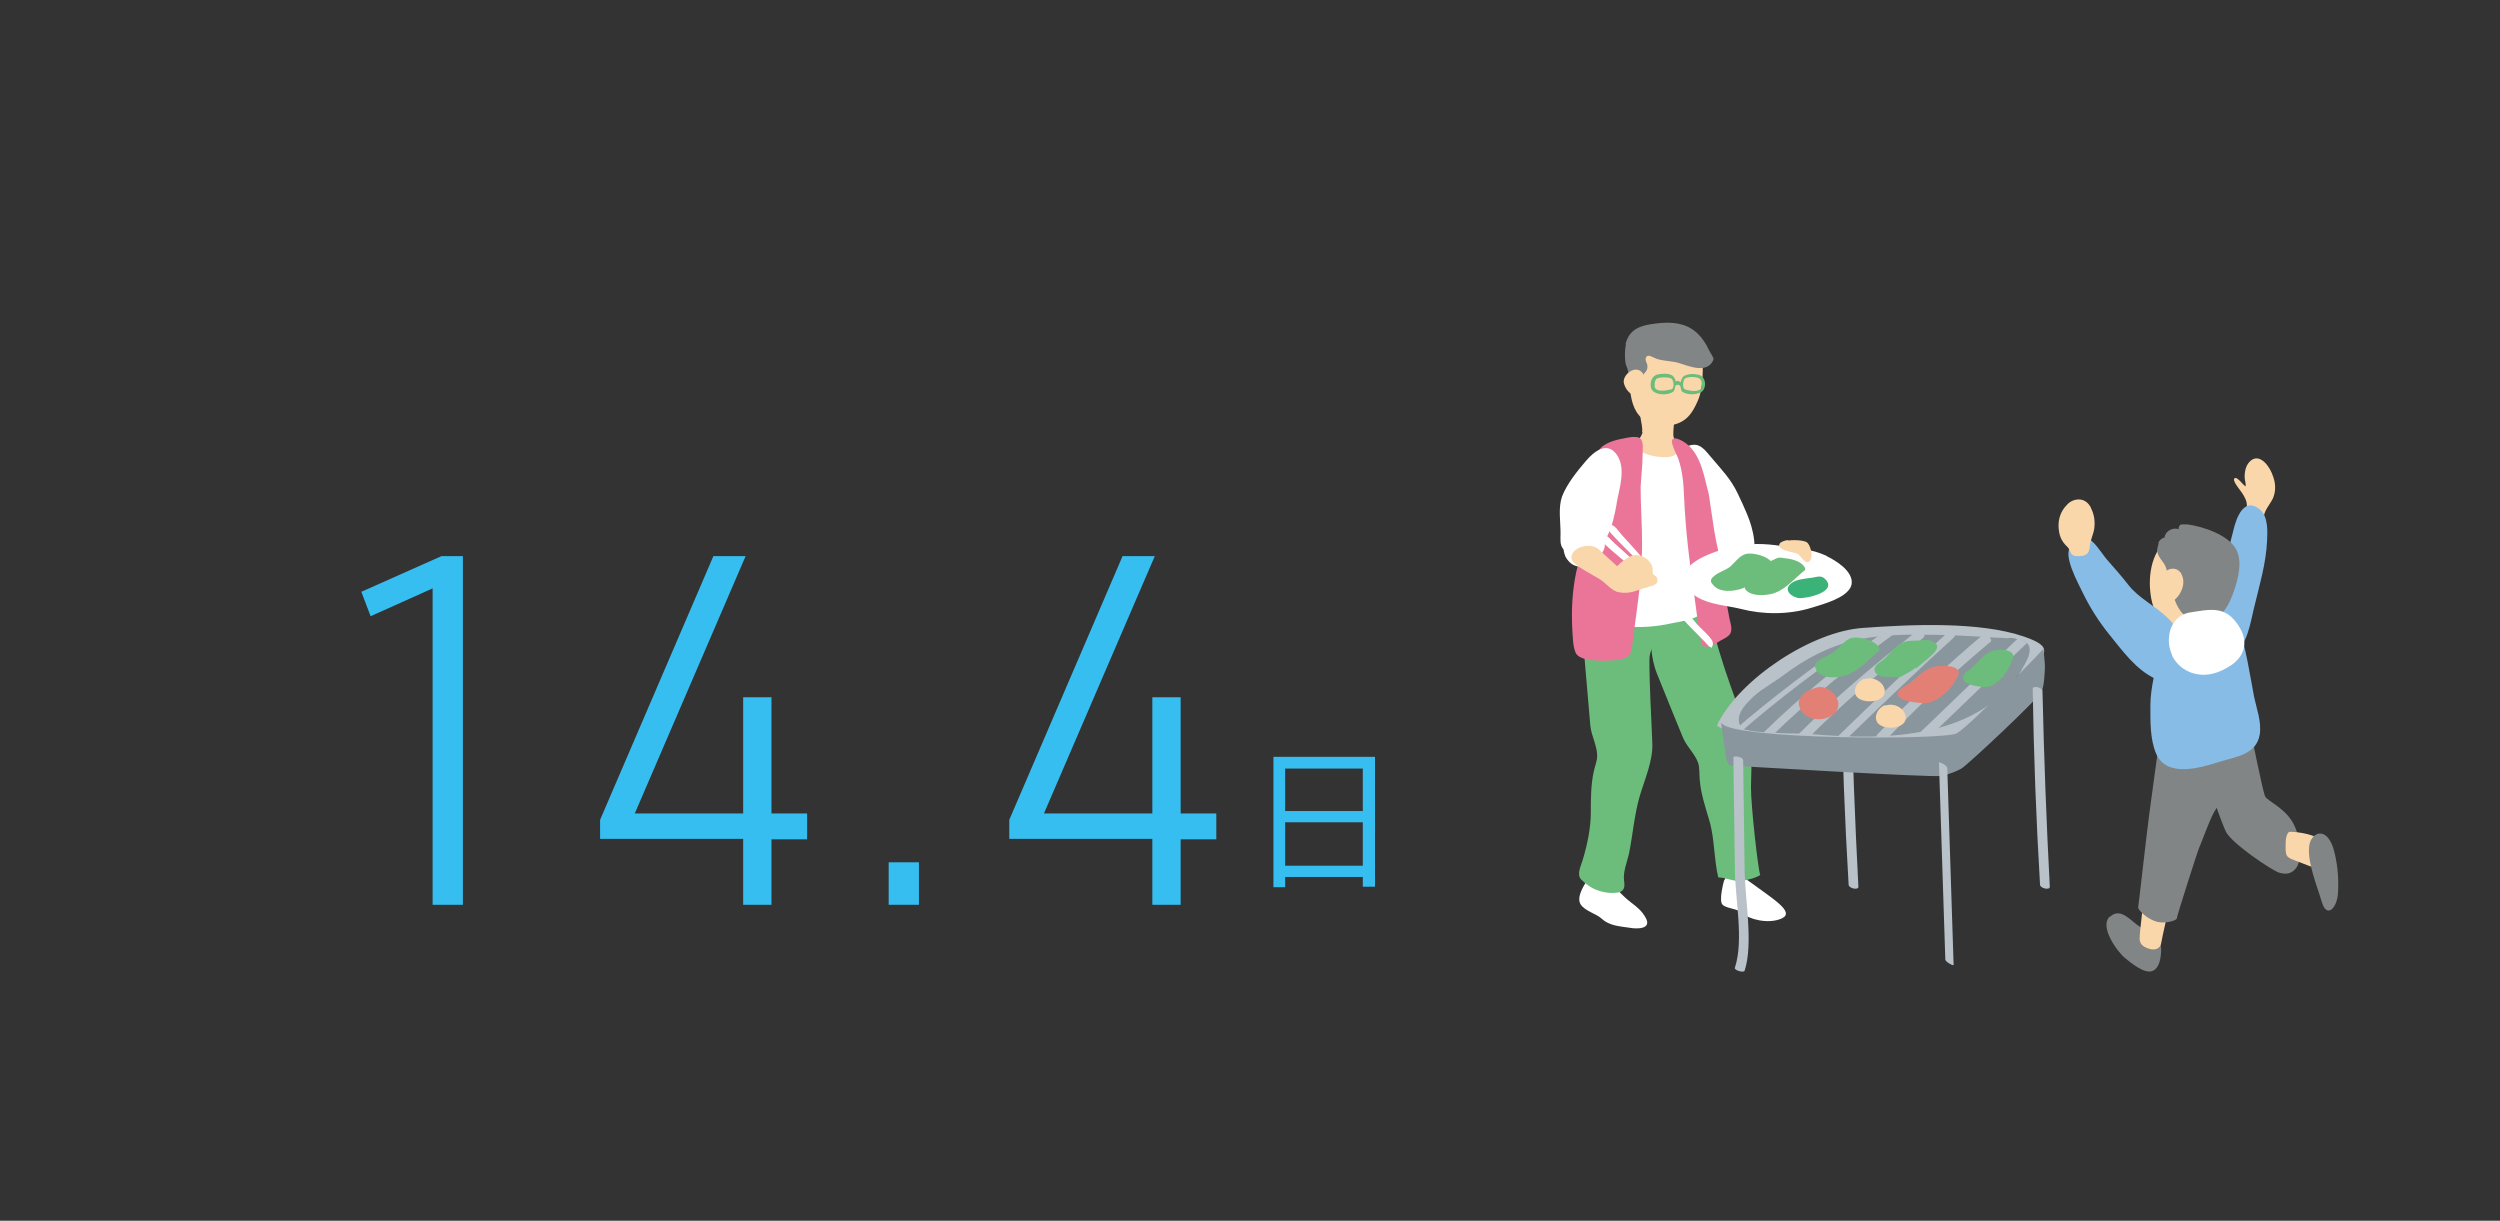 <?xml version="1.0" encoding="UTF-8"?>
<svg id="d" xmlns="http://www.w3.org/2000/svg" viewBox="0 0 51.2 25">
  <rect x="0" y="0" width="51.2" height="25" fill="#333333" stroke="none"/>
  <defs>
    <style>
      .cls-1 {
        fill: #e38076;
      }

      .cls-1, .cls-2, .cls-3, .cls-4, .cls-5, .cls-6, .cls-7, .cls-8, .cls-9, .cls-10, .cls-11 {
        stroke-width: 0px;
      }

      .cls-2 {
        fill: #3bb278;
      }

      .cls-3 {
        fill: #b8c2c8;
      }

      .cls-4 {
        fill: #fad7ab;
      }

      .cls-5 {
        fill: #eb7599;
      }

      .cls-6 {
        fill: #8a969d;
      }

      .cls-7 {
        fill: #37bef0;
      }

      .cls-8 {
        fill: #6cbd7b;
      }

      .cls-9 {
        fill: #818585;
      }

      .cls-10 {
        fill: #fff;
      }

      .cls-11 {
        fill: #86bce6;
      }
    </style>
  </defs>
  <g>
    <path class="cls-7" d="M8.86,12.05l-1.27.57-.19-.5,1.64-.73h.44v7.14h-.62v-6.48Z"/>
    <path class="cls-7" d="M15.22,17.18h-2.93v-.39l2.32-5.4h.66l-2.27,5.27h2.22v-2.38h.58v2.38h.73v.53h-.73v1.34h-.58v-1.35Z"/>
    <path class="cls-7" d="M18.2,17.66h.62v.87h-.62v-.87Z"/>
    <path class="cls-7" d="M23.6,17.18h-2.93v-.39l2.32-5.4h.66l-2.27,5.27h2.22v-2.38h.58v2.38h.73v.53h-.73v1.34h-.58v-1.35Z"/>
    <path class="cls-7" d="M28.16,15.5v2.66h-.25v-.2h-1.59v.21h-.24v-2.67h2.08ZM26.32,15.74v.87h1.59v-.87h-1.59ZM27.91,17.73v-.89h-1.59v.89h1.59Z"/>
  </g>
  <g>
    <g>
      <g>
        <path class="cls-10" d="M35.31,18.03s-.12.42-.03.5c.08.08.33.08.42.18s.5.23.79.1c.28-.13-.18-.4-.64-.74-.45-.33-.48-.17-.53-.05Z"/>
        <path class="cls-8" d="M33.9,12.46c-.04.07-.07.15-.08.24-.03.36-.02.77.12,1.11.17.43.35.86.52,1.28.08.2.25.34.32.54.03.1.02.22.03.33.02.28.11.55.19.82.09.29.1.61.14.91.01.09.03.19.05.28.16,0,.31.09.48.07.12-.02.27-.05.38-.12-.04-.08-.19-1.39-.19-1.79,0-.35.05-.78-.07-1.11-.3-.86-.68-1.78-.81-2.69-.01-.08,0-.23-.03-.31-.05-.12-.09-.06-.19-.04-.16.04-.32.07-.47.14s-.29.17-.38.32Z"/>
        <path class="cls-10" d="M32.57,17.93c-.09.14-.3.42-.2.59.09.14.32.19.44.3.15.14.36.15.56.18.16.03.47.03.33-.21-.07-.13-.18-.22-.3-.31s-.23-.21-.33-.31c-.09-.09-.15-.23-.27-.29-.1-.06-.18-.04-.24.06Z"/>
        <path class="cls-8" d="M34.24,12.54l-.5-.51c-.16-.01-.32-.05-.48-.03-.16.02-.33.07-.46.18-.06.05-.11.12-.14.2-.13.34-.25.73-.21,1.09.04.46.08.93.12,1.39.02.21.14.41.14.62,0,.11-.05.22-.07.32-.06.28-.06.56-.06.84,0,.31-.07.65-.16.95-.03.12-.14.31-.04.42.09.09.21.18.33.22.13.05.28.07.42.05s.15-.12.13-.25c-.02-.18.06-.37.1-.54.08-.39.11-.8.22-1.18.1-.34.27-.72.26-1.07-.02-.56-.06-1.15-.06-1.73,0-.37.41-.63.47-.99Z"/>
        <path class="cls-10" d="M34.42,9.09s0,0,0,0c.25.15.35.54.44.8.12.35.09.63.06.98-.03.33-.07.68.05,1,.05.12.03.16.02.27,0,.09.02.17,0,.26-.1.27-.53.32-.78.37-.27.06-.55.08-.83.07-.24,0-.57-.02-.77-.17-.17-.13-.04-.2-.04-.36,0-.06-.02-.11-.01-.18.01-.08.05-.15.08-.22.16-.5.09-1.03.1-1.54,0-.23,0-.41-.02-.63-.02-.2-.08-.4.08-.53.15-.12.61-.3.81-.23.26.09.56-.03.81.11Z"/>
        <path class="cls-10" d="M35.06,11.63s-.07-.1-.09-.16c-.14-.29-.23-.61-.35-.92-.11-.29-.3-.61-.24-.93.03-.16.01-.43.2-.49.23-.08.33.08.46.23.21.25.41.45.55.75.07.14.13.28.19.42.13.31.23.73.07,1.06-.05.11-.2.18-.31.21-.22.06-.37-.02-.48-.17Z"/>
      </g>
      <path class="cls-4" d="M34.84,6.97l-1.44.17c0,.42-.13,1.12.23,1.43.18.15.43.18.64.13.28-.07.39-.24.5-.49.15-.34.1-.87.07-1.24Z"/>
      <path class="cls-8" d="M34.8,7.68c-.1-.03-.22-.03-.31.02-.04.02-.06.09-.07.13-.01-.01-.03-.02-.05-.03-.01,0-.02,0-.03,0,0,0-.02.02-.02.02,0-.04-.04-.11-.07-.13-.09-.05-.21-.04-.31-.02-.11.03-.15.16-.13.26,0,.02.01.04.02.05.07.12.34.12.44.04.05-.04.01-.14.09-.14.08,0,.05.1.09.14.1.08.37.08.44-.04,0-.02.02-.03.02-.05.03-.1-.01-.23-.13-.26ZM34.24,7.97s-.31.09-.35-.04c0,0-.02-.15.05-.18.07-.03.25-.03.3.01.04.05.05.18,0,.21ZM34.85,7.93c-.04.13-.31.06-.35.04-.04-.02-.04-.16,0-.21.04-.05.23-.05.3-.01.07.03.05.18.05.18Z"/>
      <path class="cls-9" d="M33.29,7.05c.07-.28.26-.37.52-.41.56-.09.94,0,1.19.53.02.05.11.16.09.2-.12.29-.5.13-.69.07-.15-.05-.31-.04-.47-.09-.08-.03-.18-.11-.22-.03-.03.06.03.12.03.18,0,.07-.02.1-.06.14-.06.07-.12.22-.24.17-.1-.04-.08-.22-.13-.31-.04-.08-.04-.34-.01-.45Z"/>
      <path class="cls-4" d="M33.47,8.09c.16.05.21-.05.22-.18,0-.1,0-.25-.09-.31-.15-.11-.39.1-.34.26.03.1.1.2.21.24Z"/>
      <path class="cls-4" d="M33.64,8.85c-.02.1-.1.16-.12.24-.02.1.11.18.2.21.12.05.63.15.65-.09,0-.08-.09-.2-.1-.29-.01-.22.08-.36-.11-.52-.1-.09-.32-.18-.46-.13-.22.09-.04.4-.07.58Z"/>
      <path class="cls-5" d="M34.97,10.02c-.09-.37-.18-.85-.58-1.02-.3-.12-.06.28-.02.39.09.26.11.52.12.79.03.68.11,1.34.21,2.02.05.34.08.7.16,1.03.12.03.21,0,.31-.07.07-.05.18-.09.24-.15.09-.09.03-.24.01-.34-.04-.22-.08-.43-.12-.64-.05-.26-.06-.53-.12-.79s-.1-.55-.14-.82c-.02-.12-.03-.25-.06-.37Z"/>
      <path class="cls-5" d="M32.71,9.99c.03-.16.04-.33.02-.49-.01-.1-.05-.17.01-.27.1-.16.34-.22.51-.25.09-.02.26-.06.34,0s.05.24.05.34c0,.22-.03.44-.04.66,0,.38.03.76.03,1.14,0,.44-.04.88-.1,1.32-.03.23-.06.45-.09.68-.02.12-.01.32-.17.36-.18.05-.37.06-.55.05-.13-.01-.38-.02-.45-.16-.06-.13-.06-.35-.07-.49-.02-.38,0-.78.08-1.16.09-.38.19-.76.28-1.14.05-.18.1-.38.13-.57Z"/>
      <path class="cls-10" d="M33.11,10.31c-.07.4-.21,1.07-.75,1.05-.11,0-.26-.02-.34-.11s-.06-.21-.06-.33c0-.24-.05-.52.03-.75.1-.26.31-.52.49-.73.16-.19.43-.41.63-.13s.05.7,0,.99Z"/>
      <path class="cls-10" d="M32.06,11.39s-.15-.26.16-.48.71.06.64.31-.57.63-.81.16Z"/>
      <path class="cls-10" d="M32.74,11.01c.04.09.58.52.73.66.26.25.51.5.76.76.27.29.53.57.82.84.03-.05.04-.08.02-.14-.04-.09-.23-.23-.3-.3-.23-.23-.45-.47-.67-.71-.33-.35-.68-.68-1.03-.99-.07-.06-.16-.19-.26-.19-.07,0-.09.03-.07.07Z"/>
      <path class="cls-10" d="M32.9,10.8c.03.09.54.57.67.72.24.27.47.54.69.82.25.31.48.61.75.91.03-.05.05-.08.03-.14-.03-.1-.21-.24-.28-.32-.21-.25-.41-.51-.61-.76-.3-.37-.62-.73-.94-1.08-.06-.07-.14-.2-.24-.21-.07,0-.09.02-.08.06Z"/>
      <path class="cls-4" d="M33.74,12.03s0,0,0,0c-.16.03-.3.12-.48.11-.14,0-.3-.06-.29-.23,0-.19.19-.38.34-.47.09-.06.17-.09.28-.06s.22.12.25.23c.01.04,0,.09.01.13.01.05.05.04.07.07.09.15-.07.19-.17.21Z"/>
      <path class="cls-4" d="M33.31,11.79c.11.12,0,.38-.18.33-.15-.04-.25-.19-.37-.26-.13-.08-.38-.21-.49-.3-.24-.18.06-.44.35-.37.11.02.17.11.25.18.15.14.31.27.44.42Z"/>
    </g>
    <g>
      <path class="cls-3" d="M37.71,14.11c.02,1.34.07,2.67.15,4.01,0,.07.2.12.2.04-.07-1.33-.12-2.67-.15-4.01,0-.07-.2-.12-.2-.04h0Z"/>
      <path class="cls-6" d="M35.46,15.18s-.29-.24-.07-.48,2.16-1.69,2.37-1.74,1.1-.03,1.3,0,2.52.02,2.6.26-1.25,1.74-1.61,1.95-4.6.02-4.6.02Z"/>
      <path class="cls-3" d="M37.06,15.03c-.11-.01-1.31,0-1.4-.13-.27-.41.63-.89.85-1.06.98-.74,1.77-.86,2.92-.84.43,0,.85.02,1.28.05.53.04,1.09-.05.76.55-.85,1.56-2.88,1.57-4.42,1.43-.13-.01,0,.1.08.11.8.07,1.93.29,2.71.06.62-.18,1.24-.85,1.64-1.31.45-.52.58-.64-.02-.85-.92-.32-2.35-.25-3.31-.18-1.04.07-2.52,1.04-2.98,1.98-.01.02.02.05.04.05.47.28,1.41.19,1.91.25.13.01,0-.1-.08-.11Z"/>
      <path class="cls-3" d="M35.65,14.99c.8-.7,1.65-1.32,2.51-1.94.09-.06-.12-.05-.16-.01-.86.62-1.71,1.24-2.51,1.94-.08.07.12.05.16.01h0Z"/>
      <path class="cls-3" d="M36.29,15.07c.79-.77,1.64-1.46,2.53-2.11.1-.07-.09-.13-.16-.08-.89.65-1.74,1.34-2.53,2.11-.09.09.1.14.16.08h0Z"/>
      <path class="cls-3" d="M37.01,15.14c.74-.75,1.54-1.42,2.37-2.07.1-.08-.05-.2-.14-.13-.84.66-1.65,1.34-2.41,2.1-.09.09.1.17.17.1h0Z"/>
      <path class="cls-3" d="M37.78,15.17c.73-.71,1.47-1.42,2.23-2.11.1-.09-.06-.15-.14-.09-.76.69-1.5,1.4-2.23,2.11-.1.1.07.16.14.09h0Z"/>
      <path class="cls-3" d="M38.55,15.23c.7-.74,1.44-1.44,2.22-2.09.04-.03-.08-.2-.11-.18-.78.65-1.52,1.35-2.22,2.09-.04.04.09.2.11.18h0Z"/>
      <path class="cls-3" d="M39.41,15.19l2.1-2.02s-.16-.12-.19-.09l-2.1,2.02s.16.12.19.09h0Z"/>
      <path class="cls-6" d="M35.25,14.82s.09.62.1.69.05.17.1.17,4.13.25,4.31.21.3-.09.41-.15,1.6-1.45,1.65-1.59.06-.45.06-.51-.03-.35-.03-.35c0,0-1.51,1.59-1.78,1.73s-4.61.13-4.81-.21Z"/>
      <path class="cls-3" d="M35.5,15.51c.01.76.02,1.51.03,2.27,0,.61.19,1.47,0,2.04-.02.05.18.11.2.06.18-.55.01-1.45,0-2.04l-.03-2.27c0-.07-.2-.1-.2-.06h0Z"/>
      <path class="cls-3" d="M39.71,15.62c.04,1.34.09,2.69.13,4.03,0,.05.17.14.17.11-.04-1.34-.09-2.69-.13-4.03,0-.05-.17-.14-.17-.11h0Z"/>
      <path class="cls-3" d="M41.63,14.11c.02,1.34.07,2.67.15,4.01,0,.07.2.12.2.04-.07-1.33-.12-2.67-.15-4.01,0-.07-.2-.12-.2-.04h0Z"/>
    </g>
    <path class="cls-8" d="M37.19,13.72c.11.17.35.17.54.13.28-.06.49-.29.69-.47.07-.06.1-.07.04-.15-.09-.12-.37-.19-.51-.17-.15.02-.25.18-.36.27-.12.1-.29.13-.39.24-.04.04-.04.09,0,.14Z"/>
    <path class="cls-8" d="M39.24,13.67c-.06.05-.11.08-.17.11-.06.03-.12.08-.18.09-.04,0-.08,0-.12-.01-.11,0-.22.02-.31-.04-.09-.05-.09-.14-.02-.21.04-.04.1-.07.14-.11.12-.1.2-.23.33-.31.11-.07.22-.07.35-.07.1,0,.18-.03.27,0,.16.05.19.13.07.26-.11.11-.24.21-.36.31Z"/>
    <path class="cls-8" d="M41.06,13.81c-.09.11-.25.27-.41.26-.08,0-.19-.02-.27-.04-.08-.02-.2-.08-.17-.18.03-.08.11-.12.17-.17s.12-.12.18-.18c.08-.08.16-.15.28-.18.15-.03.48-.02.37.21-.04.09-.09.2-.16.28Z"/>
    <path class="cls-1" d="M39.9,14.14c-.11.11-.31.27-.5.26-.09,0-.24-.02-.32-.04-.1-.02-.25-.08-.21-.18.04-.08.13-.12.21-.17s.15-.12.22-.18c.1-.08.19-.15.34-.18.19-.03.58-.02.45.21-.05.09-.11.2-.19.28Z"/>
    <path class="cls-1" d="M37.53,14.18c.1.1.16.24.09.36-.18.3-.74.24-.78-.13-.02-.19.26-.32.43-.34.09,0,.19.04.26.11Z"/>
    <path class="cls-4" d="M38.18,13.91c.21-.07.42.08.42.25,0,.24-.47.26-.58.1-.08-.12,0-.3.16-.36Z"/>
    <path class="cls-4" d="M38.61,14.45c.21-.07.42.08.42.25,0,.24-.47.26-.58.1-.08-.12,0-.3.16-.36Z"/>
    <path class="cls-10" d="M37.42,11.39c-.31-.15-.62-.16-.95-.21-.33-.05-.65-.06-.99.02-.24.06-1.28.32-.91.86.23.32.77.33,1.08.41.46.12.98.12,1.44-.02.15-.05.57-.15.75-.34.04-.04.07-.09.08-.14.05-.27-.34-.5-.51-.58Z"/>
    <path class="cls-4" d="M36.62,11.07c.15-.02.34,0,.39.04.07.06.13.29.06.37-.09.12-.18-.1-.26-.14-.06-.03-.45-.07-.36-.21.02-.03.09-.06.17-.07Z"/>
    <path class="cls-8" d="M35.07,11.96c.11.16.34.16.51.12.27-.05.46-.28.65-.44.07-.06.1-.06.04-.14-.08-.11-.35-.18-.49-.16-.14.02-.24.17-.34.26-.11.09-.27.12-.37.23-.04.04-.04.09,0,.13Z"/>
    <path class="cls-8" d="M35.73,12.05c.1.16.36.15.52.12.27-.05.46-.28.65-.44.07-.06.1-.06.04-.14-.07-.09-.21-.13-.32-.15-.05,0-.12-.02-.17-.02-.07,0-.12.05-.19.07-.08.02-.12.03-.19.06-.16.07-.41.31-.33.5,0,0-.02,0-.01,0Z"/>
    <path class="cls-2" d="M37.37,11.85c.29.27-.37.41-.53.4-.14-.02-.33-.16-.16-.3.1-.09.31-.1.44-.12.11-.02.18-.05.26.03Z"/>
  </g>
  <g>
    <path class="cls-4" d="M46.28,10.9c-.12.03-.24-.08-.28-.21-.05-.14.04-.26.01-.4-.02-.09-.08-.18-.14-.26-.03-.04-.15-.19-.11-.23.05-.06.18.14.23.16.01-.06-.02-.13-.02-.19,0-.13.03-.26.13-.34.19-.15.39.13.45.32.05.13.06.27.02.4-.04.14-.16.24-.2.39-.03.09.02.24-.03.32-.02.02-.04.04-.06.04Z"/>
    <path class="cls-11" d="M45.36,13.47c-.12-.04-.22-.15-.27-.29-.12-.36.15-.67.26-.99.15-.44.28-.88.39-1.33.06-.26.22-.7.55-.42.16.14.15.44.14.63-.02.47-.16.93-.27,1.39-.08.33-.13.73-.42.95-.12.09-.26.11-.38.06Z"/>
    <g>
      <path class="cls-4" d="M45.23,13.18c.03-.06.02-.14.03-.21.03-.16.15-.24.23-.38.09-.15.15-.31.19-.47.03-.14.05-.28.06-.42,0-.17-.01-.41-.11-.55-.08-.11-.26-.17-.38-.21-.28-.08-.62-.08-.86.11-.35.27-.41.81-.33,1.22.04.21.14.41.32.52.06.04.12.07.14.13s.02.15,0,.22c0,.06,0,.1.05.14.06.04.13.07.19.07.1,0,.21-.02.3-.06.06-.02.13-.05.16-.12Z"/>
      <path class="cls-9" d="M44.21,11.13s-.04.11-.03.16c.02.14.14.21.18.34.03.07.02.15.02.22,0,.08.04.13.07.2.08.2.14.46.33.58.07.05.15.06.24.07.15,0,.27.02.4-.07.18-.12.27-.35.34-.55.08-.25.16-.55.05-.8-.14-.32-.7-.5-1.01-.54-.04,0-.08,0-.12,0s-.07.06-.06.1c-.12-.05-.28.04-.29.17-.06.01-.1.05-.13.11Z"/>
      <path class="cls-9" d="M43.22,18.77c.22-.2.43.11.62.22.15.09.42.21.42.45,0,.16-.03.4-.19.45s-.43-.17-.55-.27c-.14-.11-.54-.64-.31-.85Z"/>
      <path class="cls-4" d="M44.44,18.5s-.17.74-.18.82-.1.16-.25.11-.18-.11-.19-.19.1-1.02.14-1.13.13-.19.26-.13.23.33.21.52Z"/>
      <path class="cls-9" d="M44.19,15.4s-.11.81-.17,1.25-.22,1.89-.23,1.93.13.2.33.28.46-.01.46-.05.42-1.36.46-1.45.21-.56.3-.72.28-.36.22-.85-.35-.57-.66-.65-.61-.03-.71.27Z"/>
      <path class="cls-9" d="M46.09,14.95s.25,1.26.3,1.36.44.25.6.6.14.72.04.86-.23.14-.36.1-.98-.6-1.09-.85-.34-.87-.41-1.35.51-1.11.93-.72Z"/>
      <path class="cls-4" d="M46.89,17.03c-.06.04-.08.14-.08.24,0,.09-.01.2.03.26.02.03.05.04.08.06.18.07.58.23.61.22.03-.02.05-.07.05-.12.02-.15,0-.42-.1-.51-.11-.11-.56-.16-.59-.14Z"/>
      <path class="cls-9" d="M47.55,18.47c-.09-.31-.29-.78-.26-1.12.02-.24.21-.35.35-.23.09.08.15.23.18.38.06.26.08.54.06.82-.03.29-.23.49-.33.15Z"/>
    </g>
    <path class="cls-4" d="M44.68,11.77c.17.32-.32.83-.44.42-.03-.1-.02-.29.03-.39.09-.17.31-.22.41-.04Z"/>
    <path class="cls-11" d="M44.04,14.45c0,.32-.01.69.12.99.21.48.87.3,1.3.16.36-.11.75-.15.82-.56.04-.26-.07-.54-.12-.79s-.19-1.16-.31-1.34c-.26-.38-1.02-.23-1.36-.06-.39.19-.31.67-.38,1.02-.04.19-.07.39-.07.58Z"/>
    <path class="cls-11" d="M44.59,12.91c.18.27.28.63.07.91-.13.17-.35.16-.52.08-.39-.18-.67-.57-.93-.89-.22-.27-.41-.57-.56-.88-.09-.19-.41-.76-.24-.94.08-.09.2-.14.32-.16.13-.01.33.33.42.43.15.17.3.34.44.52.21.27.55.43.8.67.07.07.15.16.21.25Z"/>
    <path class="cls-4" d="M42.82,10.39c-.04-.07-.11-.15-.22-.16-.11-.01-.21.04-.27.11-.13.13-.18.3-.17.46.01.16.05.28.18.4.09.09.04.2.23.19.2,0,.22-.1.23-.21.01-.12.07-.23.09-.35.02-.15,0-.3-.07-.43Z"/>
    <path class="cls-10" d="M44.49,13.43c-.05-.11-.08-.23-.07-.36.01-.24.15-.49.45-.53.22-.03.45-.09.66-.01.17.06.31.25.38.4.06.13.08.3.01.44-.06.13-.18.24-.32.31-.47.28-.94.11-1.12-.26Z"/>
  </g>
</svg>